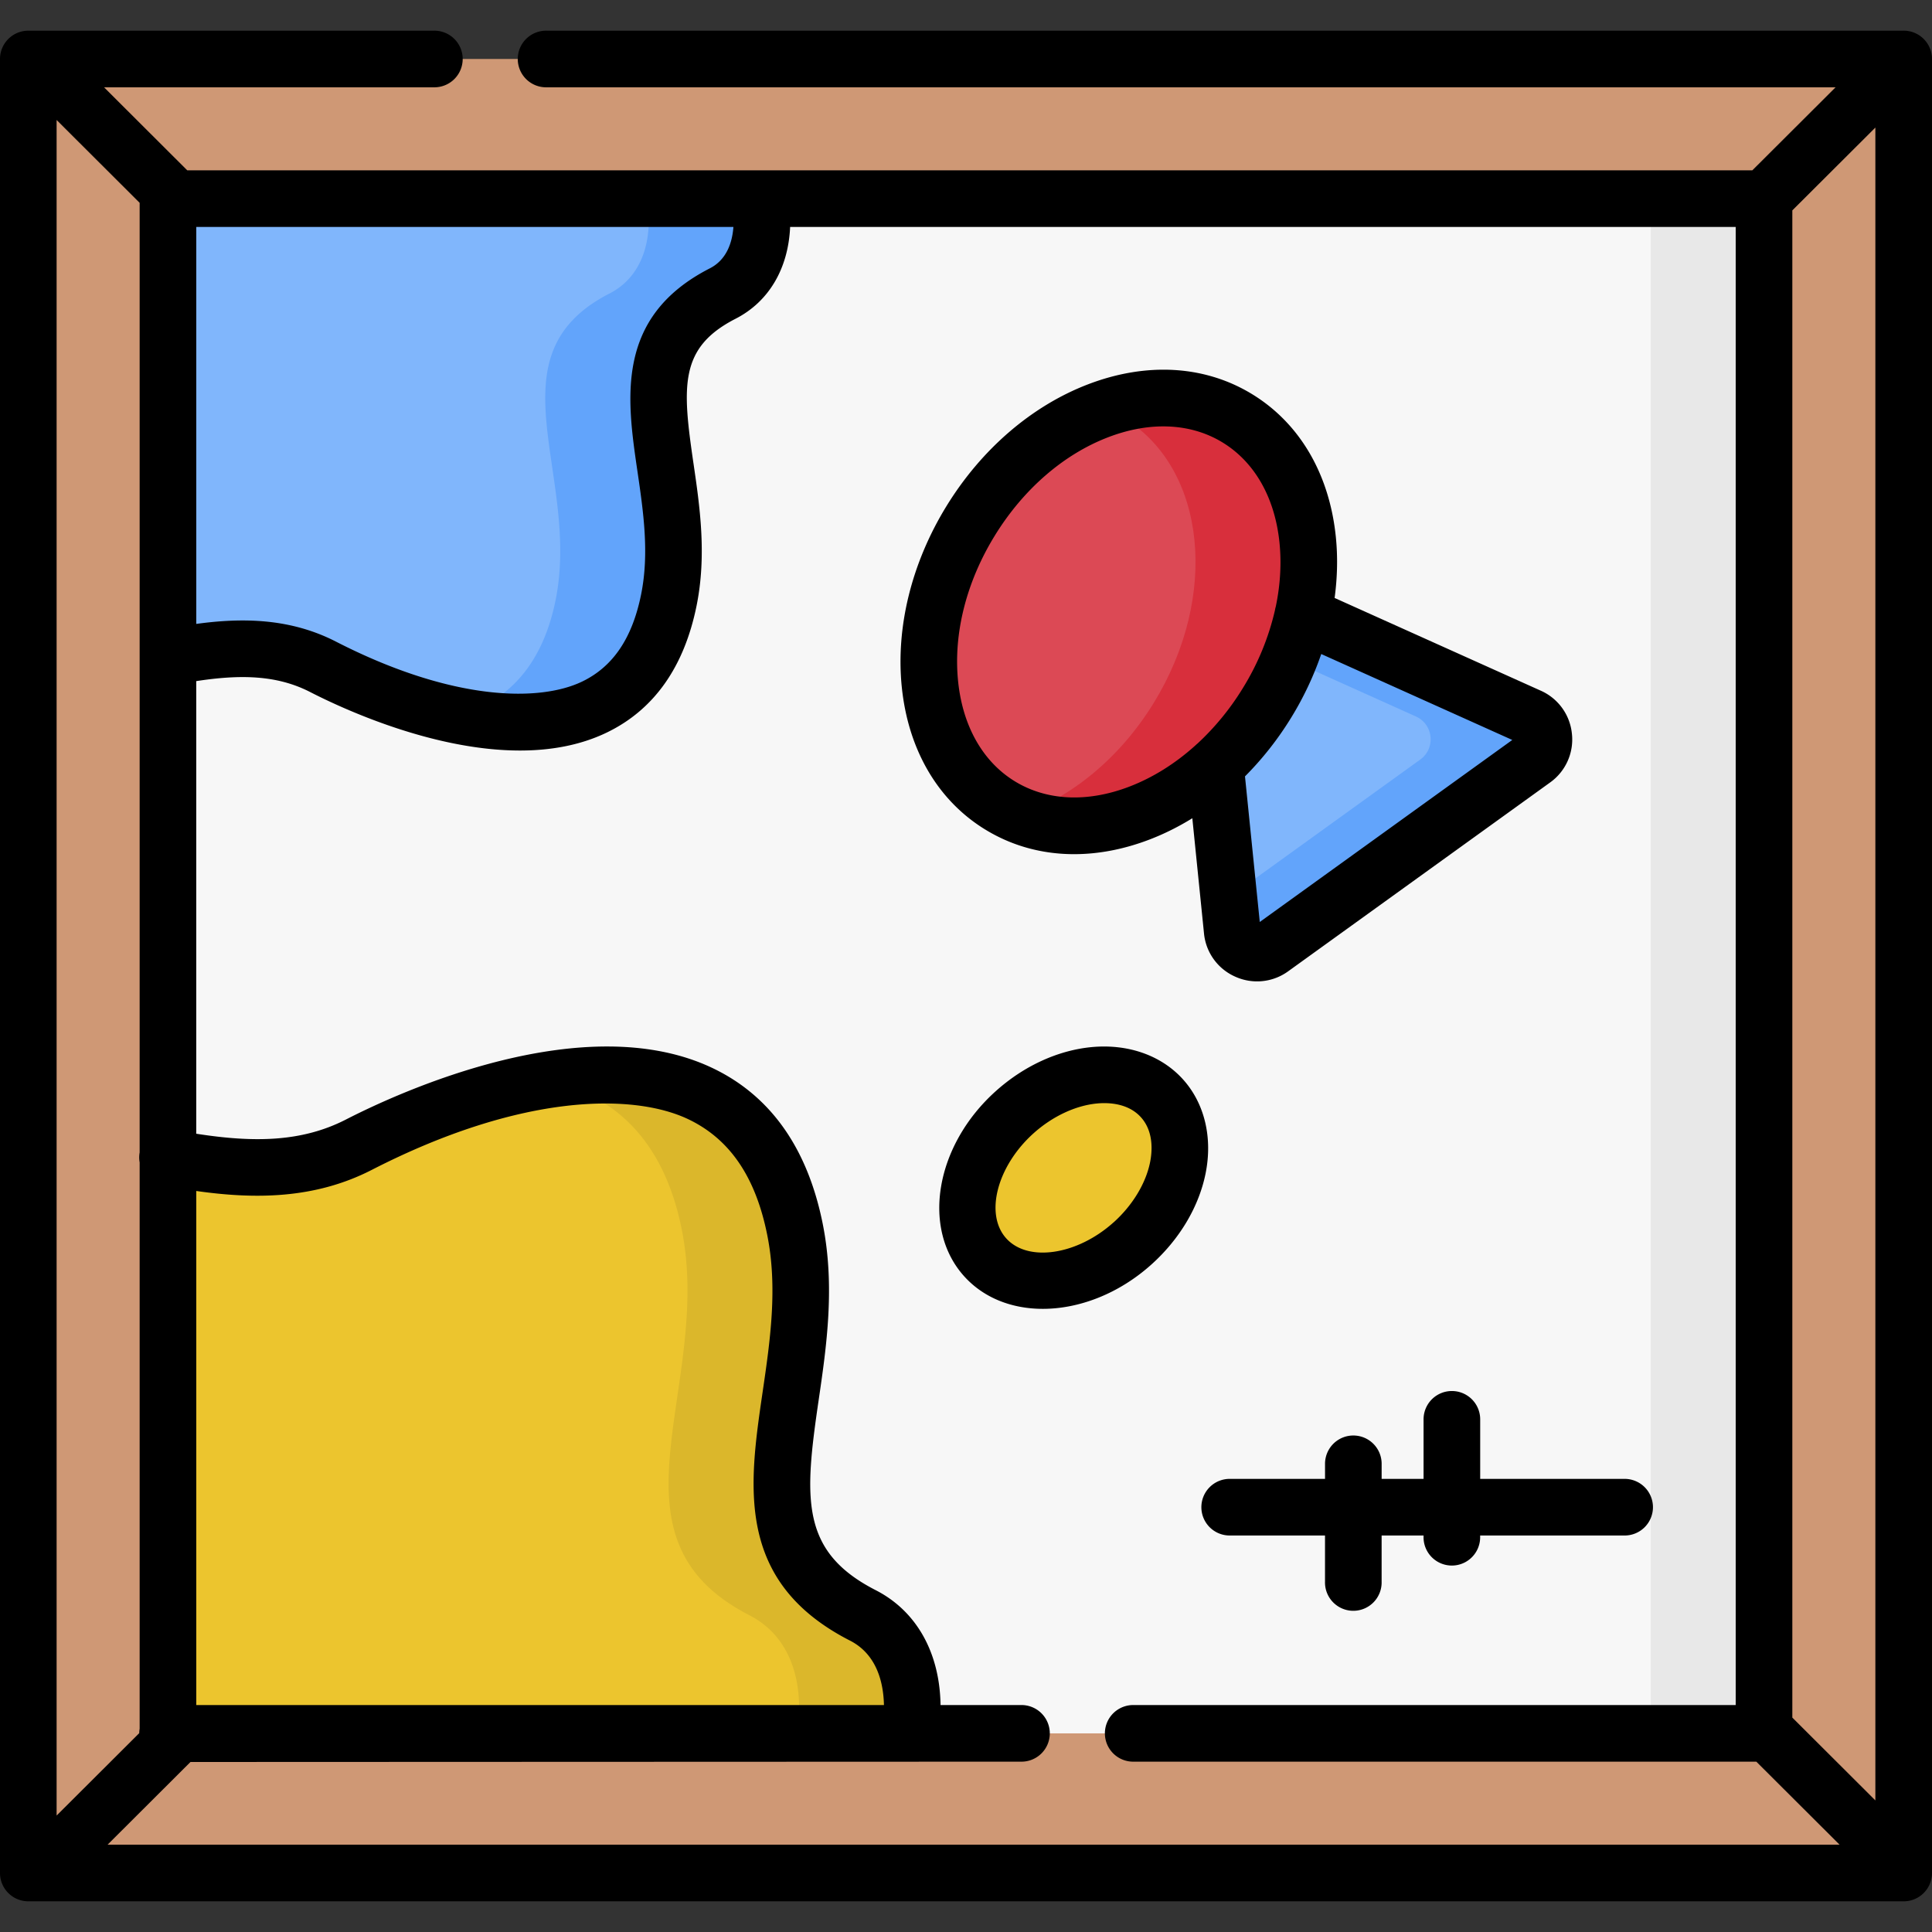 <svg width="96" height="96" fill="none" xmlns="http://www.w3.org/2000/svg"><rect width="100%" height="100%" fill="#333333" stroke="none"/><g clip-path="url(#clip0)"><path d="M94.594 2.931V93.07H1.407V2.93h93.187z" fill="#CF9875"/><path d="M87.656 86.13H8.348V9.87h79.308v76.26z" fill="#F7F7F7"/><path d="M82.027 9.87h5.627v76.26h-5.627V9.87z" fill="#E8E8E8"/><path d="M45.235 86.145c.383-2.527-.313-4.83-2.361-5.879-7.607-3.892-1.79-11.332-3.372-19.192-2.37-11.774-15.666-7.273-21.67-4.194-3.062 1.57-6.338 1.228-9.508.634v28.632h36.911z" fill="#ECC52E"/><path d="M9.733 57.755c-.471-.071-.941-.153-1.409-.24v.448c.472-.04.942-.108 1.409-.208zM42.872 80.266c-7.606-3.892-1.79-11.332-3.372-19.192-1.44-7.155-6.915-8.3-12.336-7.406 3.182.684 5.782 2.799 6.71 7.406 1.581 7.86-4.235 15.3 3.372 19.192 2.048 1.048 2.744 3.351 2.361 5.88h5.627c.382-2.528-.314-4.832-2.362-5.88z" fill="#DBB72B"/><path d="M37.786 9.923c.303 2.005-.249 3.832-1.873 4.663-6.033 3.086-1.42 8.987-2.675 15.221-1.88 9.339-12.424 5.768-17.185 3.327-2.43-1.246-5.028-.974-7.541-.504V9.923h29.274z" fill="#80B6FC"/><path d="M8.512 32.45v.18l.417-.076a8.492 8.492 0 0 0-.417-.104zM37.784 9.923h-5.627c.304 2.005-.248 3.832-1.873 4.663-6.032 3.086-1.42 8.987-2.674 15.221-.687 3.413-2.532 5.1-4.829 5.75 4.51.914 9.253.22 10.455-5.75 1.255-6.234-3.358-12.134 2.675-15.221 1.624-.831 2.176-2.658 1.873-4.663z" fill="#62A4FB"/><path d="M76.199 37.742l-13.012 9.38a1.242 1.242 0 0 1-1.962-.883L59.608 30.28a1.242 1.242 0 0 1 1.745-1.257l14.629 6.579c.872.392.992 1.58.217 2.14l-13.012 9.38a1.242 1.242 0 0 1-1.962-.883L59.608 30.28a1.242 1.242 0 0 1 1.745-1.257l14.629 6.579c.872.392.992 1.58.217 2.14z" fill="#80B6FC"/><path d="M75.982 35.602l-14.63-6.579a1.242 1.242 0 0 0-1.744 1.258l.052.51 10.695 4.81c.872.393.992 1.582.217 2.14L61.06 44.6l.166 1.64a1.242 1.242 0 0 0 1.961.882l13.013-9.38a1.242 1.242 0 0 0-.217-2.14z" fill="#62A4FB"/><path d="M62.967 34.926c3.265-5.308 2.615-11.638-1.45-14.139-4.067-2.5-10.01-.225-13.274 5.083-3.265 5.308-2.615 11.639 1.451 14.14 4.066 2.5 10.009.224 13.273-5.084z" fill="#DC4955"/><path d="M61.502 20.797c-1.944-1.195-4.317-1.297-6.62-.499.34.139.673.302.993.5 4.065 2.5 4.715 8.828 1.45 14.135-1.702 2.77-4.135 4.71-6.65 5.58 3.992 1.622 9.27-.69 12.277-5.58 3.264-5.307 2.615-11.636-1.45-14.136z" fill="#D82F3C"/><path d="M56.264 61.77c2.427-2.18 3.084-5.406 1.468-7.207-1.617-1.8-4.895-1.493-7.322.686-2.427 2.18-3.084 5.405-1.467 7.206 1.616 1.8 4.894 1.493 7.321-.686z" fill="#ECC52E"/><path d="M94.593 1.525H27.172a1.407 1.407 0 1 0 0 2.813h64.037l-4.137 4.126H9.305L5.17 4.338h16.376a1.407 1.407 0 1 0 0-2.813H1.407C.63 1.525 0 2.155 0 2.932v90.137c0 .777.63 1.406 1.407 1.406h93.186c.777 0 1.407-.63 1.407-1.406V2.93c0-.776-.63-1.406-1.407-1.406zM2.813 5.962l4.126 4.116v47.187a1.4 1.4 0 0 0 0 .494V85.9a1.4 1.4 0 0 0-.021.22l-4.105 4.094V5.962zm33.63 5.315c-.057.763-.327 1.625-1.172 2.057-4.72 2.414-4.123 6.488-3.597 10.082.293 2 .596 4.07.184 6.113-.438 2.18-1.397 3.598-2.93 4.337-2.085 1.005-6.394 1.011-12.235-1.984-2.279-1.169-4.65-1.193-6.94-.88V11.277h26.69zm5.79 70.242c1.336.683 1.665 2.082 1.69 3.204H9.753V59.179c2.884.41 5.872.413 8.72-1.048 7.484-3.838 13.045-3.81 15.752-2.506 2.045.986 3.319 2.859 3.896 5.727.532 2.64.145 5.28-.229 7.834-.677 4.625-1.377 9.407 4.34 12.333zM9.464 87.552l41.255-.016a1.407 1.407 0 1 0 0-2.813h-3.984c-.038-2.59-1.182-4.665-3.223-5.709-3.748-1.918-3.55-4.549-2.837-9.42.39-2.661.831-5.678.203-8.797-.752-3.738-2.58-6.331-5.432-7.706-6.368-3.068-15.585 1.166-18.258 2.538-2.21 1.133-4.605 1.147-7.437.705v-22.49c2.162-.331 3.989-.315 5.657.541 1.597.82 6.1 2.908 10.43 2.908 1.5 0 2.98-.251 4.31-.892 2.348-1.132 3.851-3.257 4.467-6.316.508-2.524.154-4.943-.159-7.077-.56-3.831-.706-5.736 2.095-7.17 1.66-.85 2.618-2.5 2.71-4.56h46.985v73.445h-29.9a1.407 1.407 0 1 0 0 2.813h30.925l4.137 4.126H5.345l4.12-4.11zm79.596-2.206V10.454l4.126-4.115v83.123l-4.126-4.116z" fill="#000"/><path d="M48.947 41.213c1.329.818 2.836 1.23 4.425 1.23 1.217 0 2.482-.242 3.75-.728.731-.28 1.442-.636 2.124-1.057l.58 5.723a2.622 2.622 0 0 0 1.55 2.148 2.63 2.63 0 0 0 2.634-.267l13.012-9.38a2.62 2.62 0 0 0 1.086-2.415 2.621 2.621 0 0 0-1.549-2.148l-10.243-4.607c.138-1.024.162-2.046.06-3.043-.32-3.116-1.79-5.626-4.137-7.07-2.347-1.444-5.25-1.622-8.175-.502-2.793 1.07-5.29 3.217-7.03 6.045-1.739 2.829-2.529 6.026-2.224 9.001.32 3.116 1.789 5.627 4.136 7.07zm26.198-4.445l-12.548 9.045-.734-7.235a15.935 15.935 0 0 0 2.288-2.908 15.949 15.949 0 0 0 1.501-3.172l9.493 4.27zM49.43 26.616c1.417-2.305 3.42-4.042 5.64-4.892.936-.358 1.858-.537 2.734-.537 1.079 0 2.087.27 2.96.808 1.585.975 2.584 2.737 2.812 4.961.106 1.035.042 2.11-.183 3.185-.018.06-.032.12-.041.18a12.824 12.824 0 0 1-1.598 3.875 13.003 13.003 0 0 1-2.25 2.75c-.038.03-.074.062-.108.096-.997.898-2.109 1.597-3.282 2.046-2.088.8-4.11.704-5.695-.27-1.585-.975-2.583-2.737-2.811-4.962-.243-2.364.404-4.935 1.822-7.24zM73.55 70.526a1.407 1.407 0 1 0-2.814 0v2.959h-2.083v-.749a1.406 1.406 0 1 0-2.813 0v.749H61.14a1.407 1.407 0 1 0 0 2.813h4.699v2.297a1.407 1.407 0 1 0 2.813 0v-2.297h2.083v.087a1.406 1.406 0 1 0 2.813 0v-.087h7.142a1.407 1.407 0 1 0 0-2.813H73.55v-2.959zM59.902 58.322c.363-1.782-.043-3.489-1.113-4.681-1.072-1.194-2.724-1.78-4.535-1.612-1.682.157-3.377.935-4.774 2.189-3.002 2.693-3.709 6.817-1.577 9.193.978 1.09 2.386 1.625 3.915 1.625 1.801 0 3.77-.745 5.394-2.203 1.397-1.254 2.353-2.856 2.69-4.51zm-4.57 2.417c-1.814 1.63-4.258 1.992-5.335.792-1.078-1.2-.454-3.59 1.362-5.22.937-.841 2.088-1.38 3.157-1.48.102-.01.221-.017.351-.017.553 0 1.307.125 1.828.705.643.717.558 1.712.45 2.241-.214 1.052-.875 2.138-1.812 2.98z" fill="#000"/></g><defs><clipPath id="clip0"><path fill="#fff" d="M0 0h96v96H0z"/></clipPath></defs></svg>
